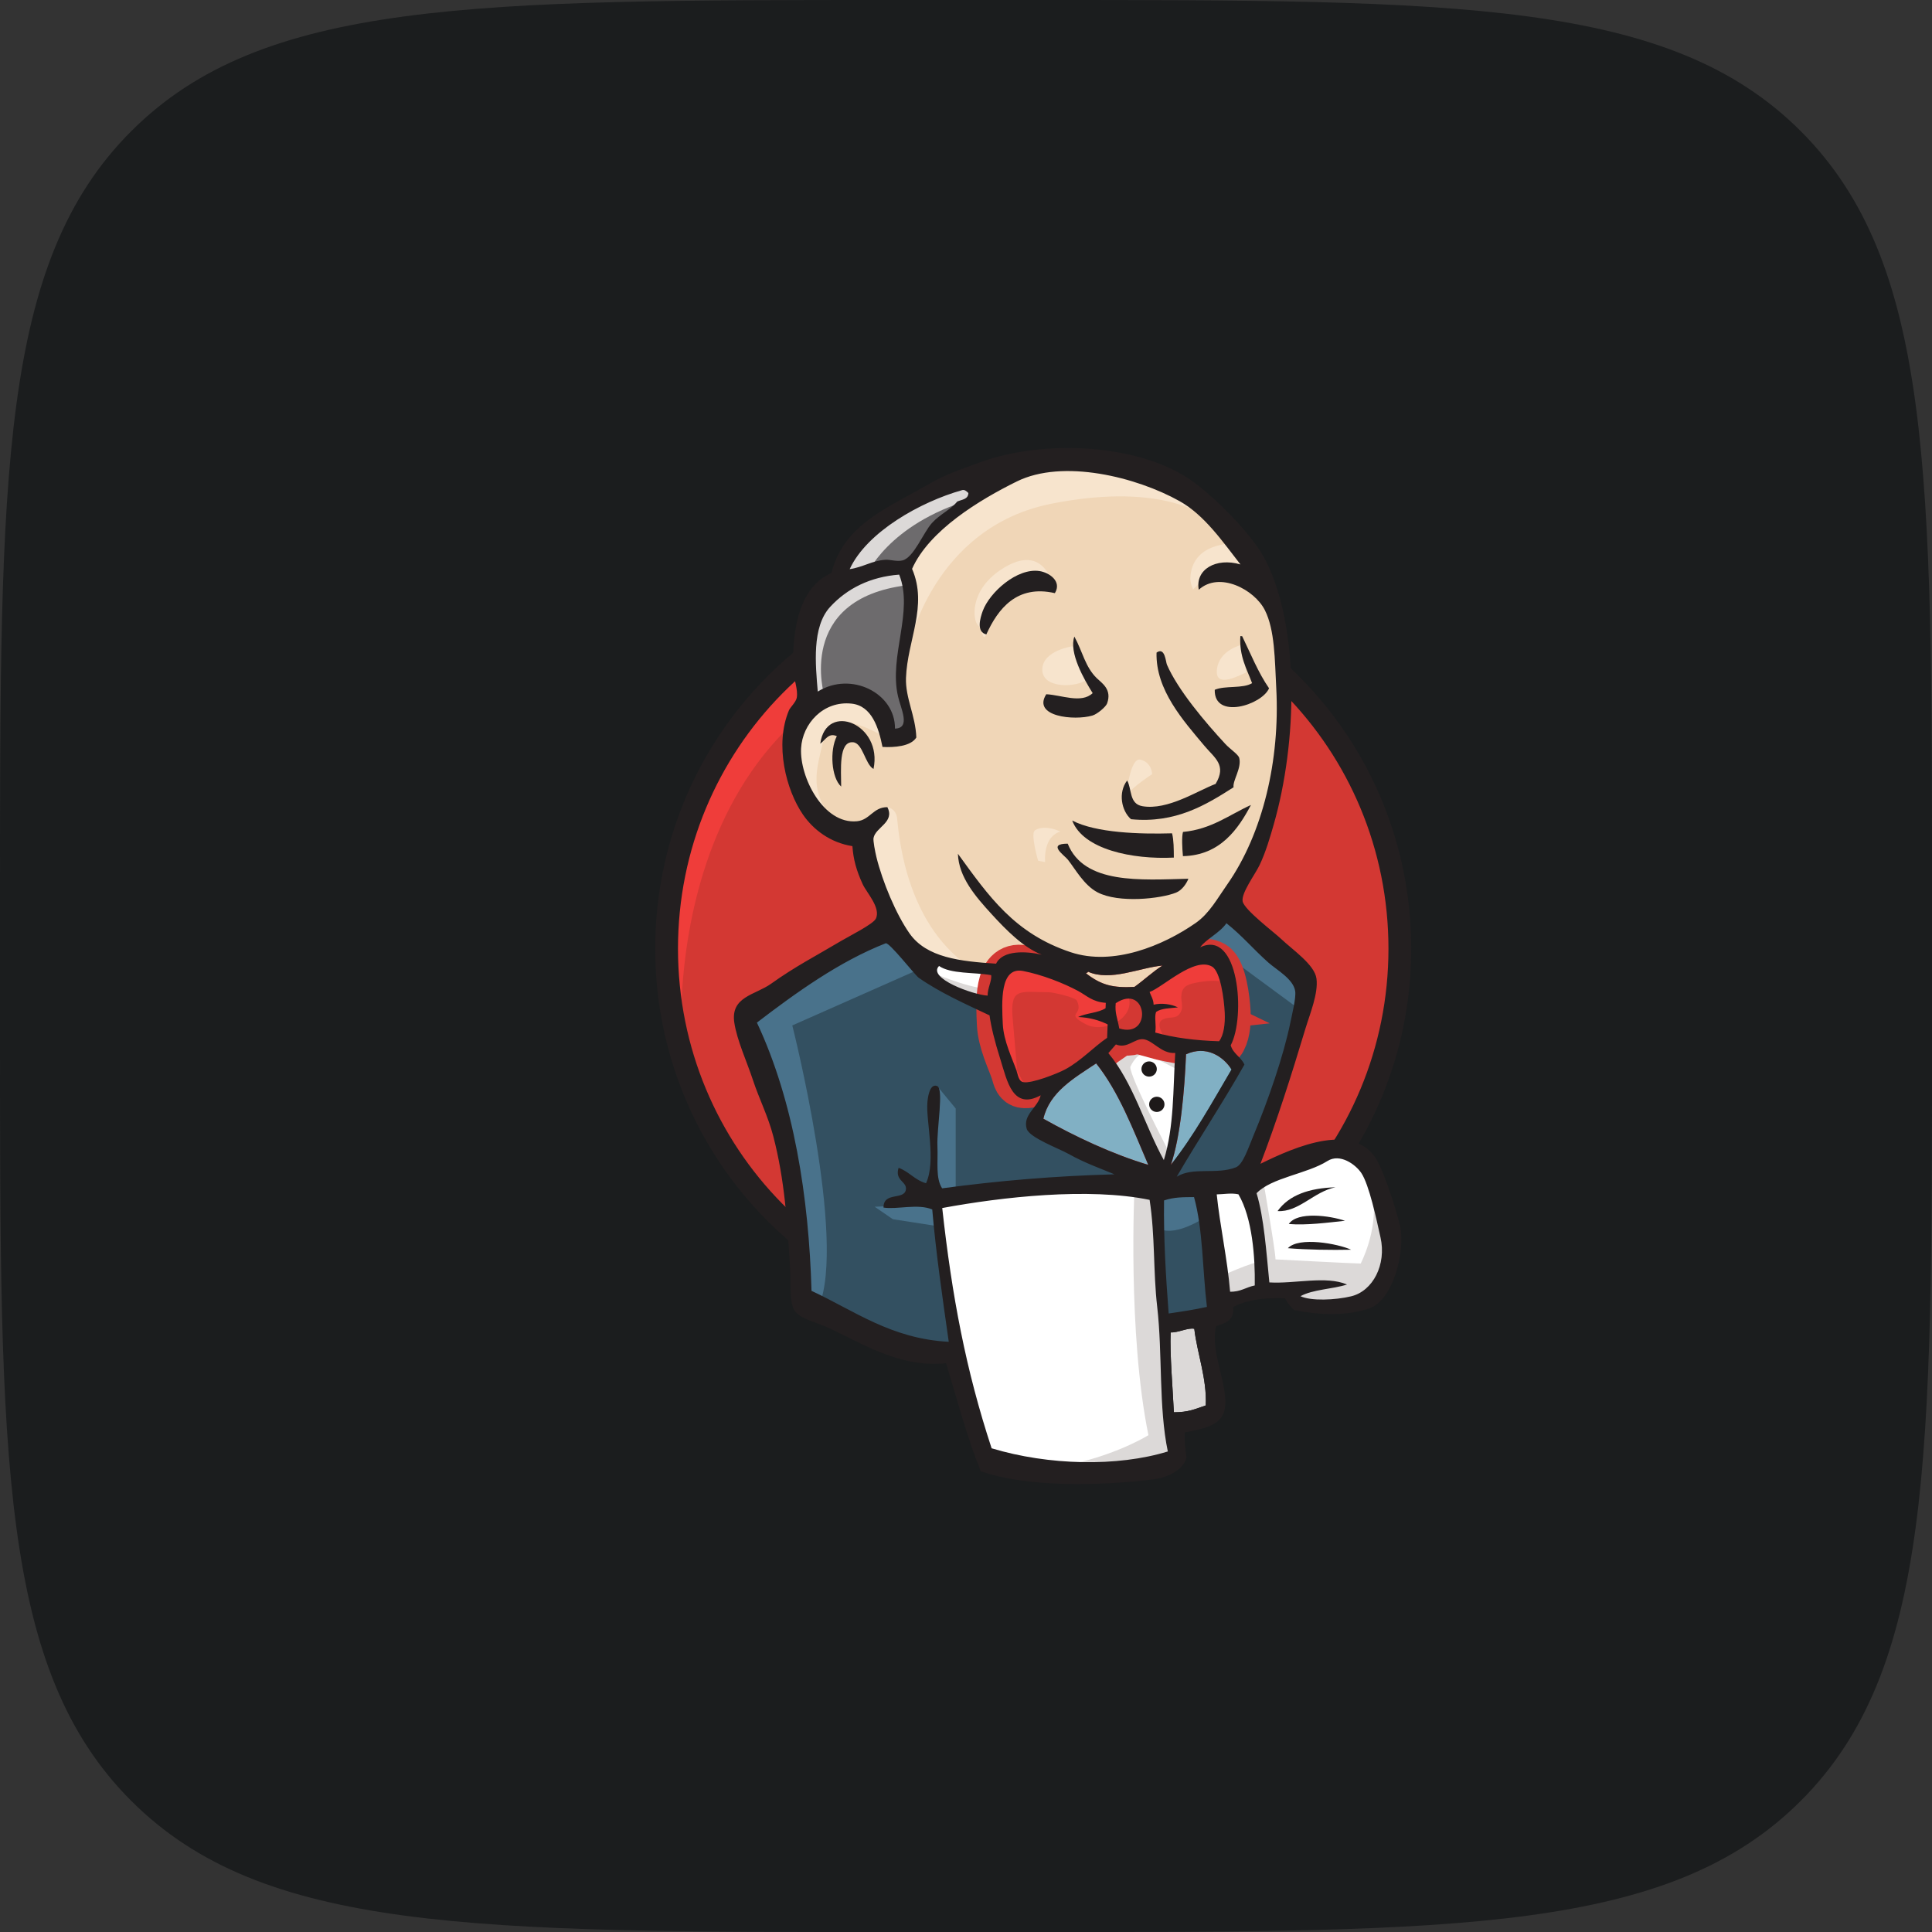 <svg width="80" height="80" viewBox="0 0 80 80" fill="none" xmlns="http://www.w3.org/2000/svg">
<rect x="0" y="0" width="80" height="80" fill="#333333" stroke="none"/>
<path d="M0 37.101C0 19.612 0 10.867 5.433 5.433C10.867 0 19.612 0 37.101 0H42.9C60.39 0 69.135 0 74.568 5.433C80.001 10.867 80.001 19.612 80.001 37.101V42.9C80.001 60.39 80.001 69.135 74.568 74.568C69.135 80.001 60.39 80.001 42.9 80.001H37.101C19.612 80.001 10.867 80.001 5.433 74.568C0 69.135 0 60.39 0 42.9V37.101Z" fill="#1B1D1E"/>
<g clip-path="url(#clip0_10906_28685)">
<g clip-path="url(#clip1_10906_28685)">
<path fill-rule="evenodd" clip-rule="evenodd" d="M57.965 39.222C57.965 47.722 51.168 54.612 42.784 54.612C34.399 54.612 27.602 47.722 27.602 39.222C27.602 30.723 34.399 23.832 42.784 23.832C51.168 23.832 57.965 30.723 57.965 39.222Z" fill="#D33833"/>
<path d="M28.221 43.035C28.221 43.035 27.122 26.986 42.043 26.527L41.002 24.808L32.905 27.502L30.592 30.139L28.568 33.979L27.411 38.45L27.758 41.43" fill="#EF3D3A"/>
<path d="M32.386 28.725C29.722 31.426 28.074 35.155 28.074 39.281C28.074 43.406 29.722 47.135 32.386 49.836C35.051 52.537 38.723 54.203 42.783 54.203C46.844 54.203 50.517 52.537 53.181 49.836C55.845 47.135 57.493 43.406 57.493 39.281C57.493 35.155 55.845 31.426 53.181 28.725C50.517 26.025 46.844 24.358 42.783 24.358C38.723 24.358 35.051 26.025 32.386 28.725ZM31.712 50.489C28.881 47.62 27.131 43.655 27.131 39.281C27.131 34.906 28.881 30.941 31.712 28.072C34.542 25.202 38.459 23.423 42.783 23.423C47.108 23.423 51.026 25.202 53.855 28.072C56.686 30.941 58.437 34.906 58.436 39.281C58.437 43.655 56.686 47.62 53.855 50.489C51.026 53.359 47.108 55.138 42.783 55.138C38.459 55.138 34.542 53.359 31.712 50.489Z" fill="#231F20"/>
<path fill-rule="evenodd" clip-rule="evenodd" d="M49.175 39.309L46.861 39.653L43.738 39.996L41.714 40.054L39.748 39.996L38.244 39.538L36.914 38.105L35.873 35.182L35.641 34.551L34.253 34.093L33.444 32.774L32.865 30.883L33.502 29.221L35.005 28.705L36.22 29.278L36.798 30.539L37.492 30.424L37.723 30.138L37.492 28.819L37.434 27.157L37.781 24.864L37.767 23.555L38.822 21.884L40.673 20.566L43.911 19.19L47.497 19.706L50.62 21.941L52.066 24.234L52.991 25.896L53.223 30.023L52.529 33.577L51.256 36.729L50.042 38.392" fill="#F0D6B7"/>
<path fill-rule="evenodd" clip-rule="evenodd" d="M47.208 49.224L38.937 49.568V50.944L39.631 55.759L39.284 56.16L33.501 54.211L33.096 53.523L32.518 47.047L31.188 43.149L30.898 42.232L35.525 39.079L36.971 38.506L38.243 40.054L39.342 41.028L40.614 41.429L41.193 41.601L41.887 44.582L42.407 45.212L43.737 44.754L42.812 46.531L47.844 48.881L47.208 49.224Z" fill="#335061"/>
<path fill-rule="evenodd" clip-rule="evenodd" d="M33.501 29.22L35.005 28.704L36.219 29.277L36.797 30.538L37.492 30.423L37.665 29.736L37.318 28.417L37.665 25.265L37.376 23.545L38.417 22.341L40.672 20.565L40.036 19.705L36.855 21.253L35.525 22.284L34.773 23.889L33.617 25.437L33.27 27.271L33.501 29.22Z" fill="#6D6B6D"/>
<path fill-rule="evenodd" clip-rule="evenodd" d="M35.872 23.833C35.872 23.833 36.739 21.712 40.21 20.68C43.68 19.648 40.383 19.935 40.383 19.935L36.624 21.368L35.178 22.801L34.542 23.947L35.872 23.833Z" fill="#DCD9D8"/>
<path fill-rule="evenodd" clip-rule="evenodd" d="M34.137 28.82C34.137 28.82 32.922 24.807 37.549 24.234L37.376 23.546L34.195 24.291L33.27 27.272L33.501 29.221L34.137 28.82Z" fill="#DCD9D8"/>
<path fill-rule="evenodd" clip-rule="evenodd" d="M35.987 34.15L36.745 33.423C36.745 33.423 37.086 33.462 37.144 33.863C37.202 34.265 37.375 37.876 39.862 39.825C40.089 40.002 38.012 39.538 38.012 39.538L36.161 36.672" fill="#F7E4CD"/>
<path fill-rule="evenodd" clip-rule="evenodd" d="M46.629 33.06C46.629 33.06 46.764 31.323 47.236 31.457C47.708 31.59 47.708 32.058 47.708 32.058C47.708 32.058 46.561 32.793 46.629 33.06Z" fill="#F7E4CD"/>
<path d="M51.43 26.699C51.43 26.699 50.476 26.899 50.389 27.731C50.301 28.564 51.43 27.903 51.603 27.846" fill="#F7E4CD"/>
<path d="M44.432 26.756C44.432 26.756 43.159 26.928 43.159 27.731C43.159 28.533 44.605 28.476 45.01 28.132" fill="#F7E4CD"/>
<path fill-rule="evenodd" clip-rule="evenodd" d="M36.566 30.482C36.566 30.482 34.368 29.163 34.137 30.424C33.905 31.686 33.385 32.603 34.484 33.921L33.732 33.692L33.038 31.915L32.807 30.195L34.137 28.82L35.64 28.934L36.508 29.622L36.566 30.482Z" fill="#F7E4CD"/>
<path fill-rule="evenodd" clip-rule="evenodd" d="M37.607 26.87C37.607 26.87 38.59 21.826 43.564 20.852C47.658 20.049 49.809 21.024 50.619 21.941C50.619 21.941 46.976 17.642 43.506 18.96C40.036 20.279 37.491 22.686 37.549 24.233C37.647 26.869 37.607 26.87 37.607 26.87Z" fill="#F7E4CD"/>
<path fill-rule="evenodd" clip-rule="evenodd" d="M51.024 22.515C51.024 22.515 49.347 22.457 49.289 23.948C49.289 23.948 49.289 24.177 49.405 24.406C49.405 24.406 50.735 22.916 51.545 23.718" fill="#F7E4CD"/>
<path fill-rule="evenodd" clip-rule="evenodd" d="M43.68 24.561C43.68 24.561 43.392 22.274 41.424 23.604C40.151 24.463 40.267 25.667 40.498 25.896C40.73 26.125 40.667 26.587 40.843 26.27C41.019 25.953 40.961 24.922 41.597 24.635C42.233 24.349 43.276 24.028 43.68 24.561Z" fill="#F7E4CD"/>
<path fill-rule="evenodd" clip-rule="evenodd" d="M38.243 40.054L32.807 42.461C32.807 42.461 35.062 51.345 33.906 54.097L33.096 53.81L33.038 50.428L31.535 44.009L30.898 42.232L36.566 38.449L38.243 40.054Z" fill="#49728B"/>
<path fill-rule="evenodd" clip-rule="evenodd" d="M38.802 44.967L39.573 45.9V49.339H38.648C38.648 49.339 38.532 46.931 38.532 46.645C38.532 46.358 38.648 45.327 38.648 45.327" fill="#49728B"/>
<path fill-rule="evenodd" clip-rule="evenodd" d="M38.821 49.855L36.219 49.969L36.971 50.485L38.821 50.772" fill="#49728B"/>
<path fill-rule="evenodd" clip-rule="evenodd" d="M47.728 49.282L49.868 49.224L50.389 54.498L48.191 54.784L47.728 49.282Z" fill="#335061"/>
<path fill-rule="evenodd" clip-rule="evenodd" d="M48.307 49.282L51.545 49.11C51.545 49.11 52.875 45.786 52.875 45.614C52.875 45.442 54.032 40.799 54.032 40.799L51.43 38.105L50.909 37.647L49.521 39.022V44.353L48.307 49.282Z" fill="#335061"/>
<path fill-rule="evenodd" clip-rule="evenodd" d="M49.753 48.88L47.728 49.282L48.018 50.887C48.769 51.231 50.042 50.313 50.042 50.313" fill="#49728B"/>
<path fill-rule="evenodd" clip-rule="evenodd" d="M49.81 38.851L53.858 41.831L53.974 40.455L50.908 37.647L49.81 38.851Z" fill="#49728B"/>
<path fill-rule="evenodd" clip-rule="evenodd" d="M40.829 60.574L39.632 55.759L39.036 52.206L38.938 49.569L44.357 49.283L47.728 49.282L47.422 55.301L47.942 59.944L47.885 60.804L43.489 61.148L40.829 60.574Z" fill="white"/>
<path fill-rule="evenodd" clip-rule="evenodd" d="M46.976 49.224C46.976 49.224 46.687 55.186 47.554 59.427C47.554 59.427 45.819 60.516 43.274 60.803L48.133 60.631L48.711 60.287L48.017 50.887L47.843 48.88" fill="#DCD9D8"/>
<path fill-rule="evenodd" clip-rule="evenodd" d="M50.486 54.04L52.742 53.41L57.021 53.18L57.657 51.231L56.501 47.85L55.171 47.678L53.32 48.251L51.544 49.11L50.602 48.939L49.867 49.225" fill="white"/>
<path fill-rule="evenodd" clip-rule="evenodd" d="M50.445 52.893C50.445 52.893 51.949 52.205 52.18 52.263L51.544 49.11L52.296 48.824C52.296 48.824 52.816 51.804 52.816 52.148C52.816 52.148 56.055 52.32 56.344 52.32C56.344 52.32 57.038 51.002 56.865 49.626L57.501 51.46L57.559 52.492L56.634 53.867L55.593 54.097L53.858 54.039L53.279 53.294L51.255 53.581L50.619 53.81" fill="#DCD9D8"/>
<path d="M48.173 48.824L46.901 45.614L45.57 43.723C45.57 43.723 45.859 42.92 46.264 42.92C46.669 42.92 47.594 42.92 47.594 42.92L48.867 43.379L48.751 45.5L48.173 48.824Z" fill="white"/>
<path fill-rule="evenodd" clip-rule="evenodd" d="M48.422 47.734C48.422 47.734 46.803 44.639 46.803 44.181C46.803 44.181 47.092 43.493 47.497 43.665C47.902 43.837 48.769 44.295 48.769 44.295V43.206L46.803 42.805L45.473 42.977L47.728 48.25L48.191 48.308" fill="#DCD9D8"/>
<path d="M41.349 40.169L39.747 39.997L38.243 39.538V40.054L38.978 40.857L41.291 41.889" fill="white"/>
<path fill-rule="evenodd" clip-rule="evenodd" d="M38.763 40.341C38.763 40.341 40.556 41.086 41.135 40.914L41.192 41.602L39.573 41.258L38.59 40.571L38.763 40.341Z" fill="#DCD9D8"/>
<path fill-rule="evenodd" clip-rule="evenodd" d="M50.481 43.115C49.499 43.087 48.613 42.971 47.836 42.754C47.889 42.439 47.79 42.129 47.87 41.902C48.086 41.748 48.449 41.75 48.776 41.714C48.493 41.576 48.096 41.522 47.769 41.601C47.762 41.382 47.663 41.247 47.602 41.075C48.154 40.88 49.457 39.601 50.189 40.024C50.538 40.226 50.687 41.377 50.714 41.937C50.736 42.401 50.671 42.869 50.481 43.115Z" fill="#D33833"/>
<path d="M50.481 43.115C49.499 43.087 48.613 42.971 47.836 42.754C47.889 42.439 47.79 42.129 47.87 41.902C48.086 41.748 48.449 41.75 48.776 41.714C48.493 41.576 48.096 41.522 47.769 41.601C47.762 41.382 47.663 41.247 47.602 41.075C48.154 40.88 49.457 39.601 50.189 40.024C50.538 40.226 50.687 41.377 50.714 41.937C50.736 42.401 50.671 42.869 50.481 43.115Z" stroke="#D33833" stroke-width="2.145"/>
<path fill-rule="evenodd" clip-rule="evenodd" d="M45.787 41.525C45.785 41.599 45.782 41.673 45.779 41.747C45.472 41.947 44.978 41.944 44.641 42.112C45.137 42.133 45.527 42.252 45.865 42.419C45.858 42.604 45.85 42.789 45.843 42.974C45.282 43.356 44.768 43.923 44.107 44.28C43.794 44.449 42.697 44.884 42.365 44.807C42.176 44.764 42.16 44.533 42.084 44.314C41.924 43.847 41.555 43.103 41.523 42.4C41.482 41.512 41.391 40.023 42.357 40.206C43.136 40.353 44.043 40.709 44.646 41.036C45.015 41.236 45.228 41.483 45.787 41.525Z" fill="#D33833"/>
<path d="M45.787 41.525C45.785 41.599 45.782 41.673 45.779 41.747C45.472 41.947 44.978 41.944 44.641 42.112C45.137 42.133 45.527 42.252 45.865 42.419C45.858 42.604 45.85 42.789 45.843 42.974C45.282 43.356 44.768 43.923 44.107 44.28C43.794 44.449 42.697 44.884 42.365 44.807C42.176 44.764 42.16 44.533 42.084 44.314C41.924 43.847 41.555 43.103 41.523 42.4C41.482 41.512 41.391 40.023 42.357 40.206C43.136 40.353 44.043 40.709 44.646 41.036C45.015 41.236 45.228 41.483 45.787 41.525Z" stroke="#D33833" stroke-width="2.145"/>
<path fill-rule="evenodd" clip-rule="evenodd" d="M46.345 42.585C46.26 42.102 46.161 41.964 46.199 41.541C47.501 40.681 47.745 43.019 46.345 42.585Z" fill="#D33833"/>
<path d="M46.345 42.585C46.26 42.102 46.161 41.964 46.199 41.541C47.501 40.681 47.745 43.019 46.345 42.585Z" stroke="#D33833" stroke-width="2.145"/>
<path fill-rule="evenodd" clip-rule="evenodd" d="M48.232 42.977C48.232 42.977 47.827 42.404 48.116 42.232C48.405 42.06 48.694 42.233 48.868 41.946C49.041 41.659 48.868 41.487 48.926 41.143C48.983 40.799 49.273 40.742 49.562 40.685C49.851 40.627 50.661 40.513 50.776 40.799L50.429 39.768L49.735 39.538L47.538 40.799L47.422 41.43V42.691" fill="#EF3D3A"/>
<path fill-rule="evenodd" clip-rule="evenodd" d="M42.159 44.869C42.089 43.975 42.016 43.081 41.934 42.188C41.812 40.853 42.257 41.086 43.424 41.086C43.603 41.086 44.522 41.297 44.588 41.43C44.903 42.069 44.06 41.927 44.951 42.408C45.703 42.814 47.031 42.161 46.727 41.258C46.557 41.057 45.842 41.196 45.585 41.064C45.133 40.831 44.681 40.599 44.23 40.367C43.655 40.072 42.326 39.641 41.713 40.054C40.16 41.1 41.811 43.716 42.365 44.807" fill="#EF3D3A"/>
<path fill-rule="evenodd" clip-rule="evenodd" d="M43.68 24.561C42.103 24.197 41.32 25.215 40.842 26.27C40.416 26.168 40.586 25.593 40.693 25.3C40.975 24.531 42.112 23.507 43.041 23.646C43.441 23.706 43.982 24.068 43.68 24.561Z" fill="#231F20"/>
<path fill-rule="evenodd" clip-rule="evenodd" d="M51.36 26.34C51.385 26.341 51.41 26.342 51.435 26.343C51.791 27.076 52.1 27.853 52.549 28.501C52.248 29.196 50.27 29.811 50.3 28.563C50.728 28.377 51.467 28.525 51.846 28.288C51.627 27.692 51.31 27.184 51.36 26.34Z" fill="#231F20"/>
<path fill-rule="evenodd" clip-rule="evenodd" d="M44.487 26.359C44.825 26.973 44.935 27.618 45.415 28.082C45.631 28.291 46.052 28.546 45.843 29.127C45.795 29.264 45.439 29.57 45.233 29.63C44.482 29.849 42.732 29.675 43.324 28.747C43.946 28.776 44.781 29.147 45.245 28.7C44.888 28.135 44.253 27.017 44.487 26.359Z" fill="#231F20"/>
<path fill-rule="evenodd" clip-rule="evenodd" d="M51.079 32.6C49.949 33.32 48.688 34.103 46.834 33.922C46.439 33.581 46.288 32.821 46.672 32.32C46.873 32.661 46.747 33.288 47.305 33.383C48.356 33.561 49.58 32.745 50.336 32.46C50.805 31.677 50.296 31.389 49.873 30.884C49.008 29.851 47.848 28.57 47.89 27.023C48.24 26.772 48.27 27.407 48.32 27.522C48.772 28.57 49.908 29.91 50.738 30.806C50.942 31.027 51.277 31.239 51.314 31.385C51.422 31.809 51.035 32.318 51.079 32.6Z" fill="#231F20"/>
<path fill-rule="evenodd" clip-rule="evenodd" d="M36.17 31.842C35.816 31.642 35.731 30.759 35.315 30.734C34.721 30.698 34.829 31.879 34.831 32.57C34.422 32.202 34.35 31.068 34.651 30.485C34.308 30.319 34.155 30.669 33.965 30.793C34.209 29.034 36.561 29.977 36.17 31.842Z" fill="#231F20"/>
<path fill-rule="evenodd" clip-rule="evenodd" d="M51.799 33.333C51.272 34.326 50.528 35.419 48.983 35.451C48.952 35.13 48.928 34.642 48.985 34.449C50.166 34.337 50.895 33.741 51.799 33.333Z" fill="#231F20"/>
<path fill-rule="evenodd" clip-rule="evenodd" d="M44.398 33.977C45.384 34.49 47.194 34.545 48.533 34.506C48.605 34.797 48.603 35.156 48.606 35.511C46.885 35.596 44.85 35.174 44.398 33.977Z" fill="#231F20"/>
<path fill-rule="evenodd" clip-rule="evenodd" d="M44.211 34.934C44.893 36.629 47.234 36.434 49.209 36.387C49.122 36.607 48.933 36.867 48.699 36.961C48.066 37.216 46.321 37.41 45.443 36.948C44.886 36.654 44.528 35.991 44.222 35.602C44.075 35.414 43.341 34.935 44.211 34.934Z" fill="#231F20"/>
<path fill-rule="evenodd" clip-rule="evenodd" d="M50.996 44.285C50.197 45.642 49.432 47.036 48.483 48.233C48.881 47.075 49.051 45.135 49.111 43.656C49.943 43.271 50.656 43.743 50.996 44.285Z" fill="#81B0C4"/>
<path fill-rule="evenodd" clip-rule="evenodd" d="M55.299 49.163C54.404 49.341 53.775 50.203 52.901 50.148C53.381 49.477 54.222 49.195 55.299 49.163Z" fill="#231F20"/>
<path fill-rule="evenodd" clip-rule="evenodd" d="M55.694 50.55C54.964 50.627 54.107 50.744 53.367 50.684C53.718 50.153 55.067 50.336 55.694 50.55Z" fill="#231F20"/>
<path fill-rule="evenodd" clip-rule="evenodd" d="M55.947 51.748C55.127 51.766 54.108 51.75 53.328 51.685C53.789 51.194 55.415 51.503 55.947 51.748Z" fill="#231F20"/>
<path fill-rule="evenodd" clip-rule="evenodd" d="M49.453 55.024C49.571 56.044 49.979 57.078 49.928 58.196C49.474 58.348 49.214 58.48 48.607 58.48C48.564 57.53 48.435 56.077 48.474 55.172C48.773 55.191 49.213 54.96 49.453 55.024Z" fill="#DCD9D8"/>
<path fill-rule="evenodd" clip-rule="evenodd" d="M48.131 39.983C47.719 40.249 47.369 40.582 46.973 40.866C46.096 40.909 45.618 40.806 44.974 40.307C44.984 40.267 45.049 40.285 45.051 40.236C45.99 40.65 47.183 40.067 48.131 39.983Z" fill="#F0D6B7"/>
<path fill-rule="evenodd" clip-rule="evenodd" d="M43.204 46.324C43.462 45.216 44.472 44.642 45.39 44.032C46.337 45.224 46.913 46.756 47.548 48.234C46.049 47.787 44.518 47.06 43.204 46.324Z" fill="#81B0C4"/>
<path fill-rule="evenodd" clip-rule="evenodd" d="M48.474 55.172C48.436 56.078 48.564 57.53 48.607 58.48C49.215 58.48 49.475 58.348 49.928 58.196C49.98 57.079 49.571 56.045 49.454 55.024C49.214 54.961 48.773 55.192 48.474 55.172ZM39.016 50.022C39.417 53.672 39.997 56.739 41.061 59.971C43.423 60.682 46.27 60.744 48.357 60.102C47.974 58.278 48.141 56.058 47.917 54.111C47.748 52.648 47.834 51.176 47.603 49.684C45.074 49.162 41.498 49.562 39.016 50.022ZM48.201 49.707C48.18 51.274 48.272 52.82 48.392 54.389C49 54.299 49.412 54.239 49.976 54.116C49.793 52.605 49.815 50.906 49.442 49.569C49.011 49.573 48.631 49.564 48.201 49.707ZM51.281 49.454C50.993 49.389 50.658 49.452 50.382 49.457C50.512 50.735 50.826 52.144 50.936 53.486C51.37 53.499 51.601 53.296 51.957 53.228C51.976 52.051 51.854 50.429 51.281 49.454ZM55.946 53.678C56.849 53.461 57.417 52.364 57.164 51.239C56.995 50.482 56.693 49.057 56.37 48.573C56.131 48.215 55.484 47.747 54.967 48.075C54.126 48.608 52.645 48.763 52.032 49.409C52.339 50.423 52.434 51.817 52.561 53.102C53.612 53.167 54.904 52.816 55.778 53.189C55.168 53.385 54.377 53.386 53.85 53.672C54.28 53.878 55.288 53.836 55.946 53.678ZM47.548 48.235C46.913 46.756 46.337 45.224 45.39 44.033C44.473 44.643 43.462 45.217 43.204 46.324C44.518 47.061 46.049 47.787 47.548 48.235ZM49.111 43.657C49.051 45.135 48.881 47.075 48.483 48.233C49.432 47.036 50.197 45.643 50.996 44.286C50.656 43.743 49.943 43.271 49.111 43.657ZM47.339 43.032C46.98 42.994 46.675 43.442 46.207 43.248C46.1 43.365 46.003 43.492 45.894 43.607C46.926 44.84 47.395 46.588 48.192 48.037C48.62 46.645 48.57 45.121 48.664 43.602C48.077 43.639 47.751 43.076 47.339 43.032ZM46.199 41.541C46.161 41.964 46.26 42.102 46.346 42.586C47.746 43.02 47.501 40.681 46.199 41.541ZM44.647 41.036C44.043 40.71 43.137 40.354 42.358 40.206C41.392 40.023 41.482 41.512 41.523 42.401C41.555 43.104 41.924 43.848 42.085 44.315C42.16 44.533 42.177 44.764 42.365 44.808C42.698 44.885 43.795 44.45 44.108 44.281C44.769 43.923 45.282 43.356 45.843 42.975C45.851 42.79 45.858 42.604 45.865 42.419C45.528 42.252 45.138 42.134 44.642 42.112C44.978 41.945 45.473 41.947 45.779 41.748C45.782 41.673 45.785 41.599 45.788 41.526C45.228 41.483 45.015 41.236 44.647 41.036ZM38.884 39.999C38.383 40.503 40.288 41.19 40.895 41.227C40.892 40.908 41.078 40.607 41.041 40.378C40.32 40.253 39.373 40.336 38.884 39.999ZM45.052 40.236C45.05 40.285 44.985 40.267 44.974 40.307C45.619 40.806 46.097 40.909 46.974 40.866C47.37 40.582 47.72 40.249 48.132 39.983C47.184 40.067 45.991 40.65 45.052 40.236ZM50.714 41.937C50.687 41.377 50.538 40.226 50.189 40.025C49.457 39.601 48.154 40.88 47.602 41.076C47.663 41.247 47.762 41.383 47.769 41.602C48.096 41.522 48.493 41.576 48.776 41.714C48.449 41.751 48.086 41.748 47.87 41.903C47.79 42.13 47.889 42.439 47.836 42.755C48.613 42.971 49.499 43.087 50.48 43.116C50.671 42.87 50.736 42.401 50.714 41.937ZM38.041 40.486C37.884 40.375 36.82 39.004 36.674 39.06C34.75 39.813 32.95 41.114 31.342 42.344C32.875 45.605 33.494 49.6 33.603 53.451C35.36 54.265 36.903 55.439 39.286 55.561C39.011 53.627 38.759 51.902 38.602 50.081C38.003 49.83 37.144 50.092 36.584 50.003C36.579 49.334 37.44 49.71 37.511 49.26C37.565 48.919 37.038 48.894 37.209 48.357C37.648 48.515 37.878 48.864 38.345 48.995C38.772 48.069 38.339 46.431 38.401 45.657C38.412 45.512 38.474 44.852 38.802 44.968C39.093 45.07 38.785 46.722 38.817 47.455C38.846 48.129 38.735 48.782 39.011 49.206C41.314 48.895 43.655 48.694 46.147 48.626C45.599 48.393 44.947 48.173 44.233 47.774C43.846 47.557 42.626 47.107 42.514 46.743C42.336 46.162 42.982 45.853 43.092 45.355C41.929 45.984 41.703 44.753 41.428 43.881C41.178 43.091 41.037 42.501 40.975 42.045C39.974 41.572 38.903 41.093 38.041 40.486ZM49.697 39.226C51.3 38.456 51.589 42.107 50.961 43.283C51.058 43.634 51.392 43.768 51.529 44.083C50.633 45.672 49.64 47.155 48.726 48.725C49.406 48.306 50.376 48.651 51.175 48.337C51.467 48.222 51.679 47.559 51.9 47.029C52.509 45.57 53.147 43.731 53.432 42.338C53.496 42.021 53.671 41.33 53.632 41.047C53.562 40.542 52.87 40.167 52.517 39.855C51.869 39.277 51.461 38.769 50.784 38.229C50.51 38.63 49.921 38.9 49.697 39.226ZM34.373 25.132C33.609 25.965 33.769 27.526 33.862 28.637C35.243 27.776 37.076 28.705 37.059 30.17C37.718 30.152 37.305 29.354 37.186 28.839C36.796 27.158 37.843 25.331 37.233 23.794C36.05 23.883 35.079 24.362 34.373 25.132ZM39.841 20.295C38.111 20.781 35.894 22.027 35.183 23.567C35.734 23.488 36.116 23.213 36.659 23.179C36.864 23.165 37.133 23.264 37.369 23.206C37.839 23.09 38.235 22.046 38.59 21.657C38.936 21.278 39.351 21.116 39.635 20.77C39.818 20.682 40.088 20.688 40.099 20.416C40.019 20.332 39.936 20.268 39.841 20.295ZM48.846 20.752C47.051 19.748 44.011 18.993 42.102 19.937C40.56 20.698 38.477 21.958 37.767 23.555C38.43 25.096 37.57 26.508 37.515 28.072C37.486 28.905 37.911 29.631 37.943 30.538C37.716 30.909 37.023 30.955 36.542 30.929C36.381 30.128 36.098 29.227 35.265 29.136C34.086 29.008 33.225 29.975 33.171 30.985C33.108 32.173 34.092 34.142 35.487 34.006C36.025 33.953 36.158 33.417 36.745 33.423C37.063 34.052 36.254 34.25 36.171 34.7C36.149 34.816 36.238 35.27 36.289 35.483C36.543 36.521 37.108 37.863 37.663 38.653C38.369 39.655 39.755 39.806 41.246 39.904C41.513 39.336 42.494 39.382 43.133 39.531C42.367 39.23 41.655 38.501 41.064 37.856C40.386 37.115 39.699 36.321 39.665 35.353C40.946 37.115 42.005 38.654 44.335 39.429C46.098 40.015 48.157 39.16 49.512 38.218C50.074 37.826 50.409 37.204 50.809 36.635C52.304 34.503 53.002 31.461 52.848 28.512C52.785 27.296 52.788 26.084 52.376 25.266C51.946 24.411 50.491 23.645 49.639 24.419C49.481 23.587 50.347 23.073 51.365 23.372C50.639 22.444 49.878 21.329 48.846 20.752ZM52.192 48.191C53.595 47.499 56.216 46.33 57.096 48.193C57.42 48.88 57.801 50.041 57.969 50.75C58.207 51.75 57.712 53.852 56.675 54.188C55.758 54.485 54.689 54.467 53.586 54.247C53.456 54.14 53.311 53.953 53.21 53.758C52.422 53.728 51.684 53.8 51.061 54.121C51.12 54.699 50.726 54.791 50.357 54.91C50.083 55.987 50.905 57.393 50.708 58.375C50.568 59.074 49.699 59.182 49.061 59.313C49.041 59.702 49.089 60.026 49.133 60.355C48.987 60.888 48.332 61.191 47.712 61.265C45.672 61.509 42.574 61.618 40.612 60.918C40.064 59.587 39.633 57.968 39.177 56.448C37.263 56.651 35.715 55.63 34.256 54.961C33.751 54.728 33.051 54.6 32.863 54.202C32.68 53.816 32.755 53.076 32.709 52.378C32.594 50.593 32.495 48.872 32.019 47.045C31.806 46.225 31.434 45.502 31.174 44.712C30.934 43.98 30.515 43.075 30.406 42.345C30.244 41.263 31.272 41.203 31.929 40.734C32.945 40.009 33.743 39.608 34.844 38.953C35.17 38.759 36.153 38.269 36.265 38.043C36.487 37.595 35.883 36.963 35.722 36.612C35.466 36.057 35.333 35.585 35.297 35.037C34.373 34.893 33.673 34.348 33.251 33.734C32.551 32.718 32.066 30.838 32.671 29.408C32.719 29.295 32.955 29.073 32.99 28.901C33.059 28.56 32.861 28.107 32.848 27.745C32.785 25.886 33.166 24.284 34.428 23.724C34.941 21.7 36.776 21.027 38.504 20.021C39.15 19.645 39.862 19.405 40.598 19.137C43.236 18.174 47.285 18.356 49.475 19.997C50.403 20.693 51.888 22.163 52.419 23.227C53.821 26.036 53.721 30.731 52.74 34.148C52.608 34.607 52.417 35.282 52.15 35.833C51.964 36.218 51.386 36.987 51.456 37.327C51.528 37.679 52.775 38.617 53.042 38.873C53.524 39.333 54.439 39.944 54.513 40.525C54.592 41.143 54.238 41.988 54.058 42.585C53.458 44.576 52.872 46.416 52.192 48.191Z" fill="#231F20"/>
<path fill-rule="evenodd" clip-rule="evenodd" d="M42.83 34.41C42.906 34.31 43.325 34.157 43.91 34.437C43.91 34.437 43.217 34.551 43.274 35.698L42.985 35.641C42.985 35.641 42.686 34.601 42.83 34.41Z" fill="#F7E4CD"/>
<path fill-rule="evenodd" clip-rule="evenodd" d="M47.901 44.266C47.901 44.44 47.758 44.581 47.583 44.581C47.407 44.581 47.265 44.44 47.265 44.266C47.265 44.092 47.407 43.95 47.583 43.95C47.758 43.95 47.901 44.092 47.901 44.266Z" fill="#1D1919"/>
<path fill-rule="evenodd" clip-rule="evenodd" d="M48.219 45.729C48.219 45.903 48.077 46.044 47.901 46.044C47.725 46.044 47.583 45.903 47.583 45.729C47.583 45.555 47.725 45.413 47.901 45.413C48.077 45.413 48.219 45.555 48.219 45.729Z" fill="#1D1919"/>
</g>
</g>
<defs>
<clipPath id="clip0_10906_28685">
<rect width="42.9" height="42.9" fill="white" transform="translate(18.551 18.551)"/>
</clipPath>
<clipPath id="clip1_10906_28685">
<rect width="42.9" height="42.9" fill="white" transform="translate(18.551 18.551)"/>
</clipPath>
</defs>
</svg>
